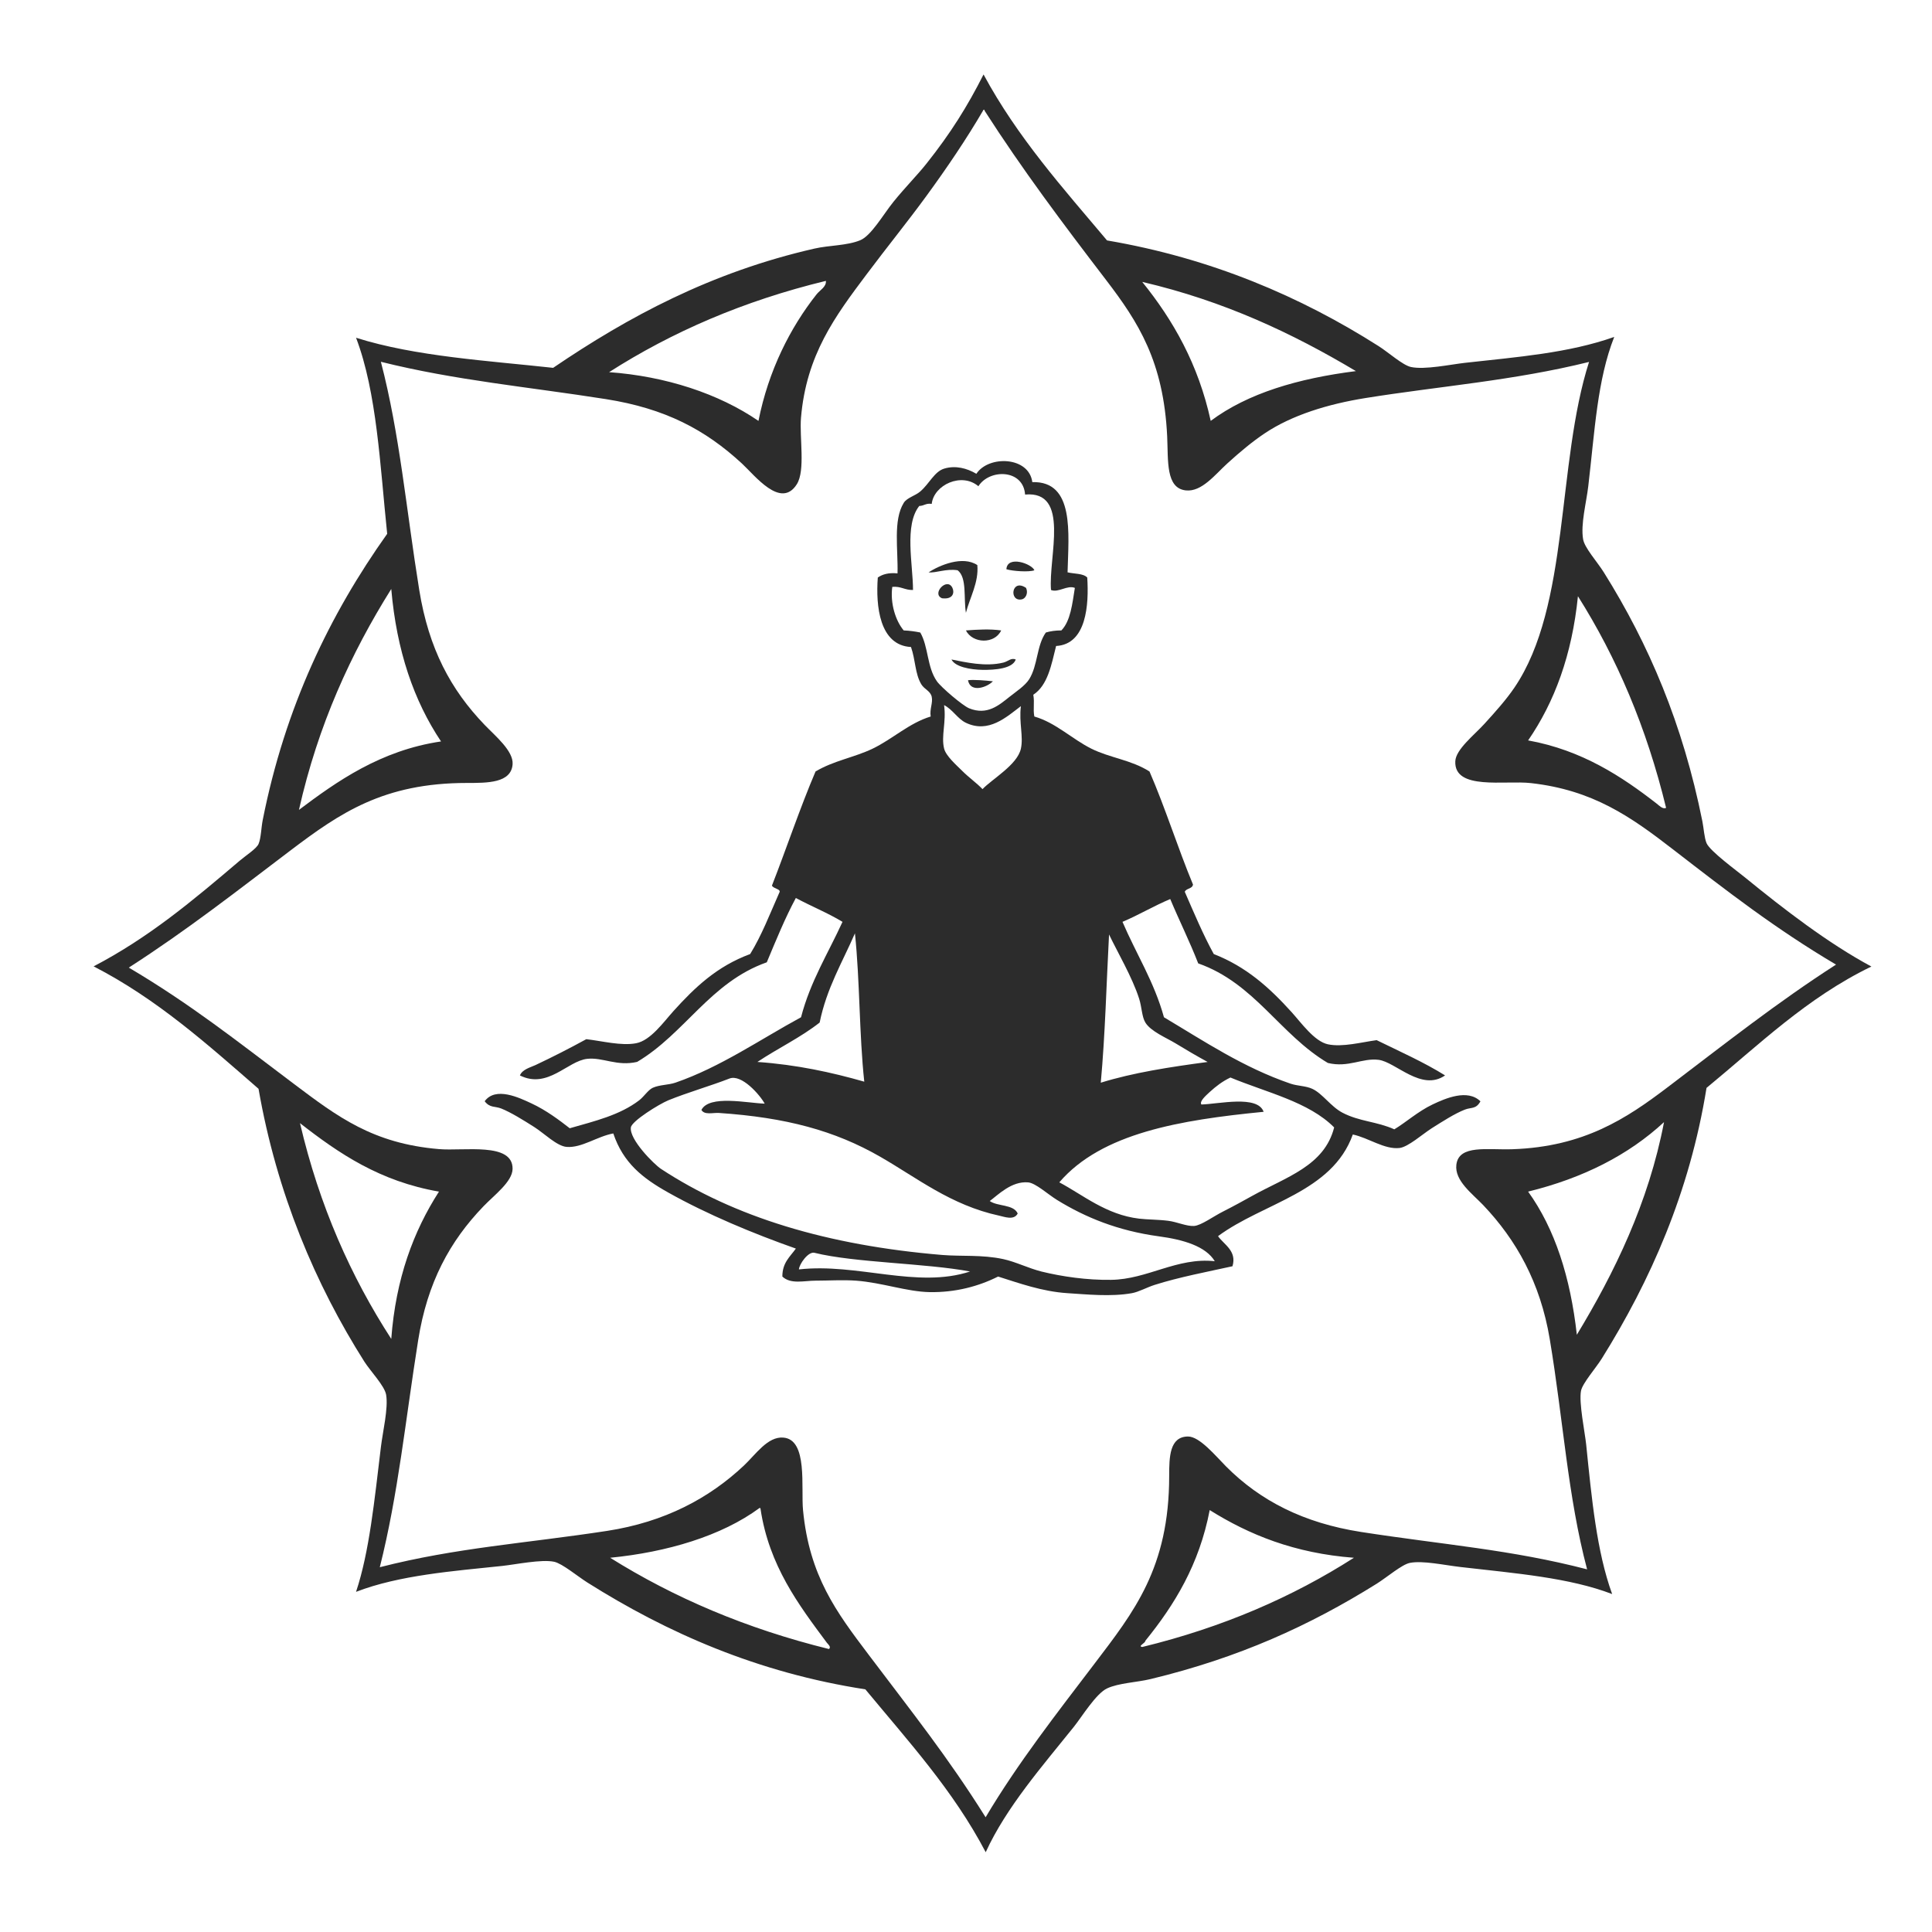 <?xml version="1.0" encoding="utf-8"?>
<!-- Generator: Adobe Illustrator 16.0.4, SVG Export Plug-In . SVG Version: 6.00 Build 0)  -->
<!DOCTYPE svg PUBLIC "-//W3C//DTD SVG 1.1//EN" "http://www.w3.org/Graphics/SVG/1.1/DTD/svg11.dtd">
<svg version="1.1" id="Layer_1" xmlns="http://www.w3.org/2000/svg" xmlns:xlink="http://www.w3.org/1999/xlink" x="0px" y="0px"
	 width="93.543px" height="93.543px" viewBox="0 0 93.543 93.543" enable-background="new 0 0 93.543 93.543" xml:space="preserve">
<g>
	<path fill="#2C2C2C" d="M47.621,3.605c1.635,3.036,3.843,5.5,5.979,8.036c5.047,0.859,9.387,2.723,13.157,5.122
		c0.479,0.306,1.159,0.919,1.558,1.006c0.666,0.145,1.929-0.125,2.611-0.201c2.545-0.284,5.021-0.472,7.231-1.255
		c-0.825,2.095-0.938,4.532-1.257,7.231c-0.096,0.812-0.373,1.832-0.25,2.561c0.066,0.417,0.68,1.089,1.004,1.607
		c2.178,3.479,3.824,7.335,4.771,12.054c0.067,0.333,0.091,0.789,0.201,1.055c0.164,0.39,1.493,1.359,1.856,1.657
		c1.887,1.541,4.037,3.197,6.127,4.319c-3.116,1.504-5.449,3.791-7.983,5.876c-0.815,5.056-2.726,9.353-5.072,13.107
		c-0.278,0.446-0.934,1.194-1.005,1.558c-0.111,0.576,0.19,2.016,0.251,2.611c0.267,2.609,0.507,5.172,1.257,7.232
		c-2.065-0.793-4.656-1.002-7.332-1.309c-0.795-0.091-1.836-0.324-2.461-0.201c-0.385,0.075-1.093,0.684-1.606,1.008
		c-3.255,2.031-6.668,3.584-10.948,4.617c-0.667,0.162-1.542,0.188-2.107,0.452c-0.535,0.25-1.211,1.36-1.606,1.856
		c-1.509,1.884-3.276,3.896-4.271,6.076c-1.572-3-3.759-5.384-5.827-7.886c-5.222-0.807-9.597-2.737-13.46-5.173
		c-0.482-0.305-1.218-0.921-1.607-1.004c-0.611-0.131-1.87,0.133-2.512,0.201c-2.379,0.251-4.99,0.447-7.081,1.255
		c0.648-1.94,0.89-4.427,1.206-7.03c0.086-0.717,0.362-1.854,0.251-2.512c-0.073-0.43-0.759-1.141-1.055-1.605
		c-2.357-3.721-4.239-8.134-5.123-13.209c-2.48-2.158-4.922-4.354-7.985-5.928c2.668-1.391,4.79-3.174,7.082-5.123
		c0.294-0.25,0.804-0.573,0.904-0.804c0.12-0.276,0.129-0.793,0.201-1.154c1.087-5.486,3.252-9.958,6.027-13.862
		c-0.346-3.321-0.497-6.836-1.507-9.493c2.875,0.91,6.412,1.112,9.542,1.457c3.632-2.468,7.646-4.633,12.656-5.775
		c0.712-0.163,1.563-0.137,2.21-0.402c0.536-0.219,1.123-1.258,1.607-1.856c0.582-0.72,1.167-1.304,1.606-1.858
		C46.021,6.458,46.836,5.16,47.621,3.605z M66.104,19.274c-1.803,0.29-3.553,0.824-4.871,1.708
		c-0.604,0.404-1.188,0.893-1.809,1.457c-0.585,0.53-1.238,1.389-2.009,1.305c-0.976-0.105-0.849-1.429-0.903-2.612
		c-0.173-3.63-1.395-5.533-2.964-7.583c-2.101-2.745-4.042-5.33-5.875-8.186c-0.004-0.031-0.009-0.062-0.051-0.05
		c-0.837,1.434-1.78,2.822-2.763,4.169c-0.904,1.241-1.915,2.484-2.912,3.816c-1.515,2.02-2.908,3.886-3.165,6.931
		c-0.08,0.945,0.22,2.545-0.201,3.215c-0.772,1.228-2.034-0.425-2.662-1.004c-1.771-1.635-3.71-2.662-6.58-3.115
		c-3.753-0.592-7.29-0.907-10.898-1.808c0.916,3.502,1.229,7.165,1.858,11.05c0.462,2.852,1.527,4.825,3.164,6.529
		c0.515,0.536,1.404,1.265,1.356,1.908c-0.067,0.913-1.221,0.905-2.21,0.905c-4.039,0-6.151,1.458-8.538,3.263
		c-2.607,1.974-5.009,3.861-7.835,5.677c2.992,1.771,5.191,3.521,7.985,5.624c2.123,1.598,3.831,2.894,7.032,3.164
		c1.211,0.104,3.579-0.347,3.565,0.956c-0.006,0.622-0.893,1.274-1.406,1.81c-1.637,1.697-2.722,3.699-3.164,6.479
		c-0.623,3.913-0.963,7.438-1.859,10.999c3.695-0.947,7.083-1.158,11-1.758c2.797-0.43,4.948-1.582,6.629-3.164
		c0.576-0.542,1.15-1.415,1.908-1.354c1.199,0.092,0.849,2.426,0.955,3.517c0.308,3.187,1.614,4.927,3.164,6.979
		c2.143,2.84,3.844,4.967,5.676,7.887c1.562-2.631,3.467-5.059,5.273-7.437c1.898-2.499,3.615-4.633,3.615-9.091
		c0-0.924,0.019-1.896,0.904-1.908c0.569-0.009,1.354,0.952,1.856,1.456c1.655,1.658,3.75,2.732,6.526,3.165
		c3.992,0.62,7.268,0.854,10.949,1.811c-0.941-3.545-1.147-7.189-1.809-11.149c-0.457-2.744-1.629-4.808-3.215-6.479
		c-0.542-0.568-1.396-1.188-1.307-1.959c0.115-0.994,1.519-0.711,2.713-0.754c3.483-0.119,5.543-1.504,7.532-3.013
		c2.741-2.079,5.294-4.099,8.138-5.926c-2.934-1.737-5.246-3.533-7.888-5.575c-2.062-1.595-3.884-2.876-6.882-3.213
		c-1.264-0.144-3.727,0.364-3.664-1.056c0.023-0.574,0.916-1.271,1.404-1.807c0.55-0.604,1.061-1.175,1.457-1.758
		c2.693-3.959,2.035-10.837,3.615-15.771C73.281,18.431,69.693,18.698,66.104,19.274z M29.491,18.019
		c2.744,0.198,5.316,1.044,7.232,2.36c0.486-2.446,1.542-4.519,2.812-6.127c0.165-0.208,0.482-0.365,0.453-0.653
		C35.987,14.57,32.523,16.08,29.491,18.019z M58.62,20.378c1.802-1.344,4.237-2.056,7.03-2.41
		c-3.062-1.827-6.381-3.395-10.346-4.319C56.802,15.502,58.02,17.632,58.62,20.378z M14.474,39.213
		c1.825-1.372,3.949-2.882,6.88-3.314c-1.308-1.957-2.151-4.377-2.41-7.382C16.997,31.624,15.403,35.086,14.474,39.213z
		 M73.988,35.849c2.613,0.47,4.557,1.763,6.228,3.063c0.104,0.08,0.298,0.289,0.452,0.201c-0.945-3.895-2.396-7.28-4.268-10.245
		C76.113,31.712,75.266,33.993,73.988,35.849z M73.988,57.695c1.297,1.801,2.047,4.146,2.359,6.931
		c1.813-2.989,3.478-6.401,4.221-10.296C78.848,55.924,76.648,57.041,73.988,57.695z M18.944,64.827
		c0.219-2.929,1.079-5.216,2.31-7.132c-2.856-0.492-4.85-1.848-6.729-3.315C15.464,58.396,16.996,61.818,18.944,64.827z
		 M40.038,79.542c-1.37-1.839-2.803-3.74-3.214-6.479c-0.002-0.027-0.007-0.06-0.05-0.049c-1.836,1.354-4.479,2.139-7.232,2.409
		c3.08,1.927,6.581,3.431,10.598,4.42C40.256,79.732,40.088,79.609,40.038,79.542z M55.457,79.441c0,0.117-0.389,0.269-0.15,0.302
		c3.903-0.95,7.284-2.425,10.246-4.319c-2.879-0.219-5.078-1.117-6.982-2.31C58.064,75.756,56.865,77.703,55.457,79.441z"/>
	<path fill="#2C2C2C" d="M49.982,23.343c2.056-0.057,1.754,2.489,1.707,4.368c0.324,0.079,0.758,0.045,0.953,0.252
		c0.084,1.304-0.031,3.235-1.508,3.314c-0.23,0.921-0.404,1.902-1.104,2.36c0.07,0.407-0.021,0.679,0.05,1.055
		c1.037,0.297,1.813,1.083,2.763,1.558c0.891,0.444,1.936,0.544,2.813,1.104c0.765,1.763,1.366,3.688,2.106,5.474
		c-0.033,0.217-0.328,0.173-0.398,0.351c0.447,1.023,0.882,2.064,1.404,3.014c1.562,0.61,2.678,1.606,3.768,2.812
		c0.466,0.515,1.104,1.418,1.759,1.558c0.706,0.149,1.628-0.103,2.359-0.201c1.125,0.551,2.282,1.064,3.313,1.707
		c-1.144,0.793-2.385-0.646-3.215-0.754c-0.796-0.102-1.464,0.394-2.461,0.151c-2.322-1.378-3.542-3.858-6.277-4.821
		c-0.418-1.074-0.914-2.065-1.354-3.115c-0.805,0.337-1.514,0.767-2.312,1.104c0.662,1.548,1.53,2.89,2.008,4.62
		c1.938,1.152,3.83,2.428,6.127,3.214c0.343,0.117,0.74,0.104,1.058,0.252c0.492,0.229,0.896,0.86,1.457,1.154
		c0.831,0.435,1.659,0.421,2.511,0.806c0.545-0.324,1.148-0.871,1.858-1.207c0.614-0.291,1.688-0.761,2.312-0.149
		c-0.213,0.391-0.445,0.28-0.754,0.401c-0.486,0.19-1.064,0.562-1.605,0.903c-0.445,0.284-1.141,0.906-1.557,0.955
		c-0.729,0.085-1.498-0.492-2.263-0.653c-1.006,2.812-4.334,3.301-6.526,4.922c0.282,0.409,0.922,0.707,0.7,1.457
		c-1.186,0.262-2.587,0.527-3.767,0.902c-0.375,0.119-0.781,0.346-1.104,0.402c-1.012,0.182-2.203,0.057-3.113,0
		c-1.241-0.078-2.375-0.495-3.365-0.805c-0.946,0.475-2.065,0.775-3.313,0.754c-1.111-0.021-2.313-0.463-3.566-0.555
		c-0.637-0.046-1.334,0-1.959,0c-0.551,0-1.2,0.188-1.607-0.199c-0.003-0.675,0.378-0.964,0.654-1.354
		c-2.055-0.724-4.282-1.649-6.178-2.713c-1.249-0.699-2.184-1.438-2.662-2.862c-0.79,0.146-1.527,0.709-2.259,0.652
		c-0.469-0.036-1.089-0.657-1.557-0.955c-0.537-0.342-1.138-0.715-1.607-0.903c-0.305-0.122-0.552-0.021-0.804-0.353
		c0.529-0.723,1.676-0.17,2.26,0.102c0.727,0.337,1.365,0.822,1.858,1.206c1.226-0.351,2.425-0.635,3.364-1.354
		c0.235-0.183,0.429-0.498,0.653-0.604c0.331-0.152,0.76-0.132,1.104-0.251c2.172-0.749,4.102-2.092,6.078-3.165
		c0.457-1.753,1.316-3.103,2.008-4.62c-0.708-0.43-1.52-0.757-2.259-1.155c-0.527,0.979-0.962,2.052-1.407,3.114
		c-2.736,0.966-3.957,3.443-6.277,4.822c-0.984,0.226-1.654-0.229-2.412-0.149c-0.961,0.1-1.912,1.478-3.264,0.805
		c0.119-0.295,0.5-0.385,0.753-0.502c0.81-0.381,1.669-0.819,2.461-1.254c0.769,0.088,1.689,0.334,2.41,0.197
		c0.7-0.13,1.327-1.021,1.809-1.556c1.054-1.168,2.116-2.171,3.715-2.763c0.556-0.9,0.96-1.954,1.407-2.963
		c0.125-0.188-0.286-0.194-0.352-0.352c0.715-1.831,1.35-3.74,2.11-5.524c0.88-0.526,1.874-0.678,2.763-1.104
		c0.961-0.462,1.772-1.243,2.813-1.558c-0.059-0.363,0.115-0.656,0.05-0.953c-0.062-0.288-0.355-0.359-0.503-0.604
		c-0.31-0.515-0.277-1.168-0.501-1.808c-1.525-0.078-1.711-1.989-1.607-3.364c0.227-0.159,0.527-0.244,0.955-0.201
		c0.032-1.164-0.222-2.571,0.302-3.416c0.155-0.25,0.557-0.34,0.803-0.553c0.438-0.377,0.68-0.961,1.156-1.104
		c0.546-0.165,1.102-0.018,1.556,0.251C47.868,22.034,49.822,22.098,49.982,23.343z M47.371,23.543
		c-0.806-0.688-2.154-0.074-2.26,0.855c-0.279-0.046-0.372,0.096-0.603,0.1c-0.736,0.932-0.303,2.828-0.302,4.068
		c-0.396,0.012-0.579-0.19-1.004-0.151c-0.108,0.797,0.161,1.645,0.553,2.109c0.29,0.012,0.554,0.049,0.803,0.101
		c0.399,0.695,0.321,1.672,0.804,2.361c0.215,0.304,1.249,1.179,1.557,1.307c0.877,0.359,1.451-0.151,1.958-0.553
		c0.334-0.265,0.757-0.54,0.955-0.855c0.42-0.671,0.355-1.628,0.805-2.26c0.219-0.066,0.469-0.101,0.752-0.101
		c0.445-0.458,0.527-1.281,0.653-2.059c-0.367-0.15-0.799,0.246-1.155,0.101c-0.133-1.592,0.947-4.82-1.255-4.621
		C49.545,22.704,47.902,22.697,47.371,23.543z M45.713,36.25c0.09,0.352,0.585,0.787,0.854,1.054
		c0.35,0.352,0.733,0.615,1.003,0.904c0.492-0.509,1.687-1.18,1.859-1.958c0.131-0.597-0.099-1.254,0-2.06
		c-0.693,0.522-1.562,1.333-2.665,0.805c-0.404-0.195-0.639-0.646-1.054-0.855C45.826,34.959,45.558,35.64,45.713,36.25z
		 M39.686,49.509c-0.917,0.724-2.031,1.25-3.014,1.908c1.908,0.135,3.583,0.501,5.174,0.955c-0.248-2.298-0.21-4.879-0.452-7.182
		C40.786,46.591,40.026,47.84,39.686,49.509z M53.297,52.422c1.571-0.488,3.355-0.761,5.174-1.004
		c-0.516-0.282-1.02-0.575-1.558-0.904c-0.427-0.26-1.195-0.574-1.457-1.004c-0.173-0.285-0.167-0.729-0.302-1.156
		c-0.329-1.035-1.062-2.278-1.457-3.11C53.57,47.641,53.51,50.107,53.297,52.422z M35.317,52.221
		c-0.907,0.354-2.029,0.674-2.963,1.055c-0.449,0.187-1.761,1-1.808,1.308c-0.089,0.581,1.121,1.789,1.456,2.01
		c3.544,2.328,8.035,3.701,13.611,4.168c0.934,0.078,1.925-0.022,2.963,0.201c0.615,0.134,1.206,0.44,1.857,0.604
		c0.979,0.24,2.195,0.418,3.363,0.4c1.764-0.021,3.186-1.1,5.021-0.902c-0.433-0.719-1.502-1.043-2.711-1.205
		c-1.979-0.27-3.547-0.912-4.922-1.758c-0.449-0.275-1.039-0.822-1.405-0.854c-0.802-0.069-1.451,0.603-1.858,0.903
		c0.383,0.271,1.152,0.151,1.354,0.604c-0.185,0.354-0.664,0.15-0.9,0.104c-2.343-0.508-3.981-1.836-5.776-2.863
		c-2.186-1.253-4.54-1.889-7.784-2.109c-0.293-0.021-0.71,0.113-0.854-0.148c0.387-0.739,2.212-0.33,3.064-0.303
		C36.792,53.01,35.905,51.991,35.317,52.221z M59.575,52.171c-0.388,0.185-0.693,0.418-1.005,0.703
		c-0.202,0.187-0.506,0.455-0.402,0.603c0.831-0.02,2.721-0.471,3.014,0.354c-4.037,0.396-7.845,1.026-9.893,3.415
		c1.141,0.604,2.264,1.568,3.865,1.758c0.406,0.048,0.932,0.043,1.408,0.104c0.412,0.049,0.894,0.275,1.254,0.25
		c0.343-0.025,0.94-0.469,1.406-0.701c0.516-0.262,1.026-0.543,1.404-0.754c1.662-0.924,3.496-1.45,3.971-3.316
		C63.359,53.342,61.323,52.898,59.575,52.171z M39.435,60.658c-0.305-0.076-0.742,0.558-0.753,0.804
		c2.84-0.317,5.715,0.944,8.287,0.101C44.813,61.158,41.391,61.141,39.435,60.658z"/>
	<path fill="#2C2C2C" d="M46.768,29.67c-0.121-0.701,0.062-1.703-0.402-2.059c-0.564-0.089-1.054,0.143-1.406,0.1
		c0.528-0.341,1.645-0.822,2.36-0.351C47.396,28.198,46.956,28.933,46.768,29.67z"/>
	<path fill="#2C2C2C" d="M50.082,27.611c-0.264,0.1-1.059,0.042-1.355-0.05C48.771,26.872,49.961,27.297,50.082,27.611z"/>
	<path fill="#2C2C2C" d="M45.612,28.967c-0.528-0.215,0.248-1.046,0.503-0.502C46.22,28.692,46.149,29.034,45.612,28.967z"/>
	<path fill="#2C2C2C" d="M49.68,28.465c0.12,0.267-0.031,0.516-0.199,0.553C48.842,29.161,48.965,27.981,49.68,28.465z"/>
	<path fill="#2C2C2C" d="M48.475,30.524c-0.313,0.667-1.376,0.647-1.708,0C47.338,30.482,47.914,30.446,48.475,30.524z"/>
	<path fill="#2C2C2C" d="M49.18,31.931c-0.148,0.448-1.021,0.51-1.605,0.502c-0.588-0.008-1.333-0.144-1.506-0.502
		c0.671,0.131,1.639,0.364,2.511,0.15C48.816,32.023,48.952,31.835,49.18,31.931z"/>
	<path fill="#2C2C2C" d="M48.074,32.986c-0.283,0.296-1.089,0.577-1.206-0.051C47.135,32.897,47.719,32.948,48.074,32.986z"/>
</g>
</svg>
